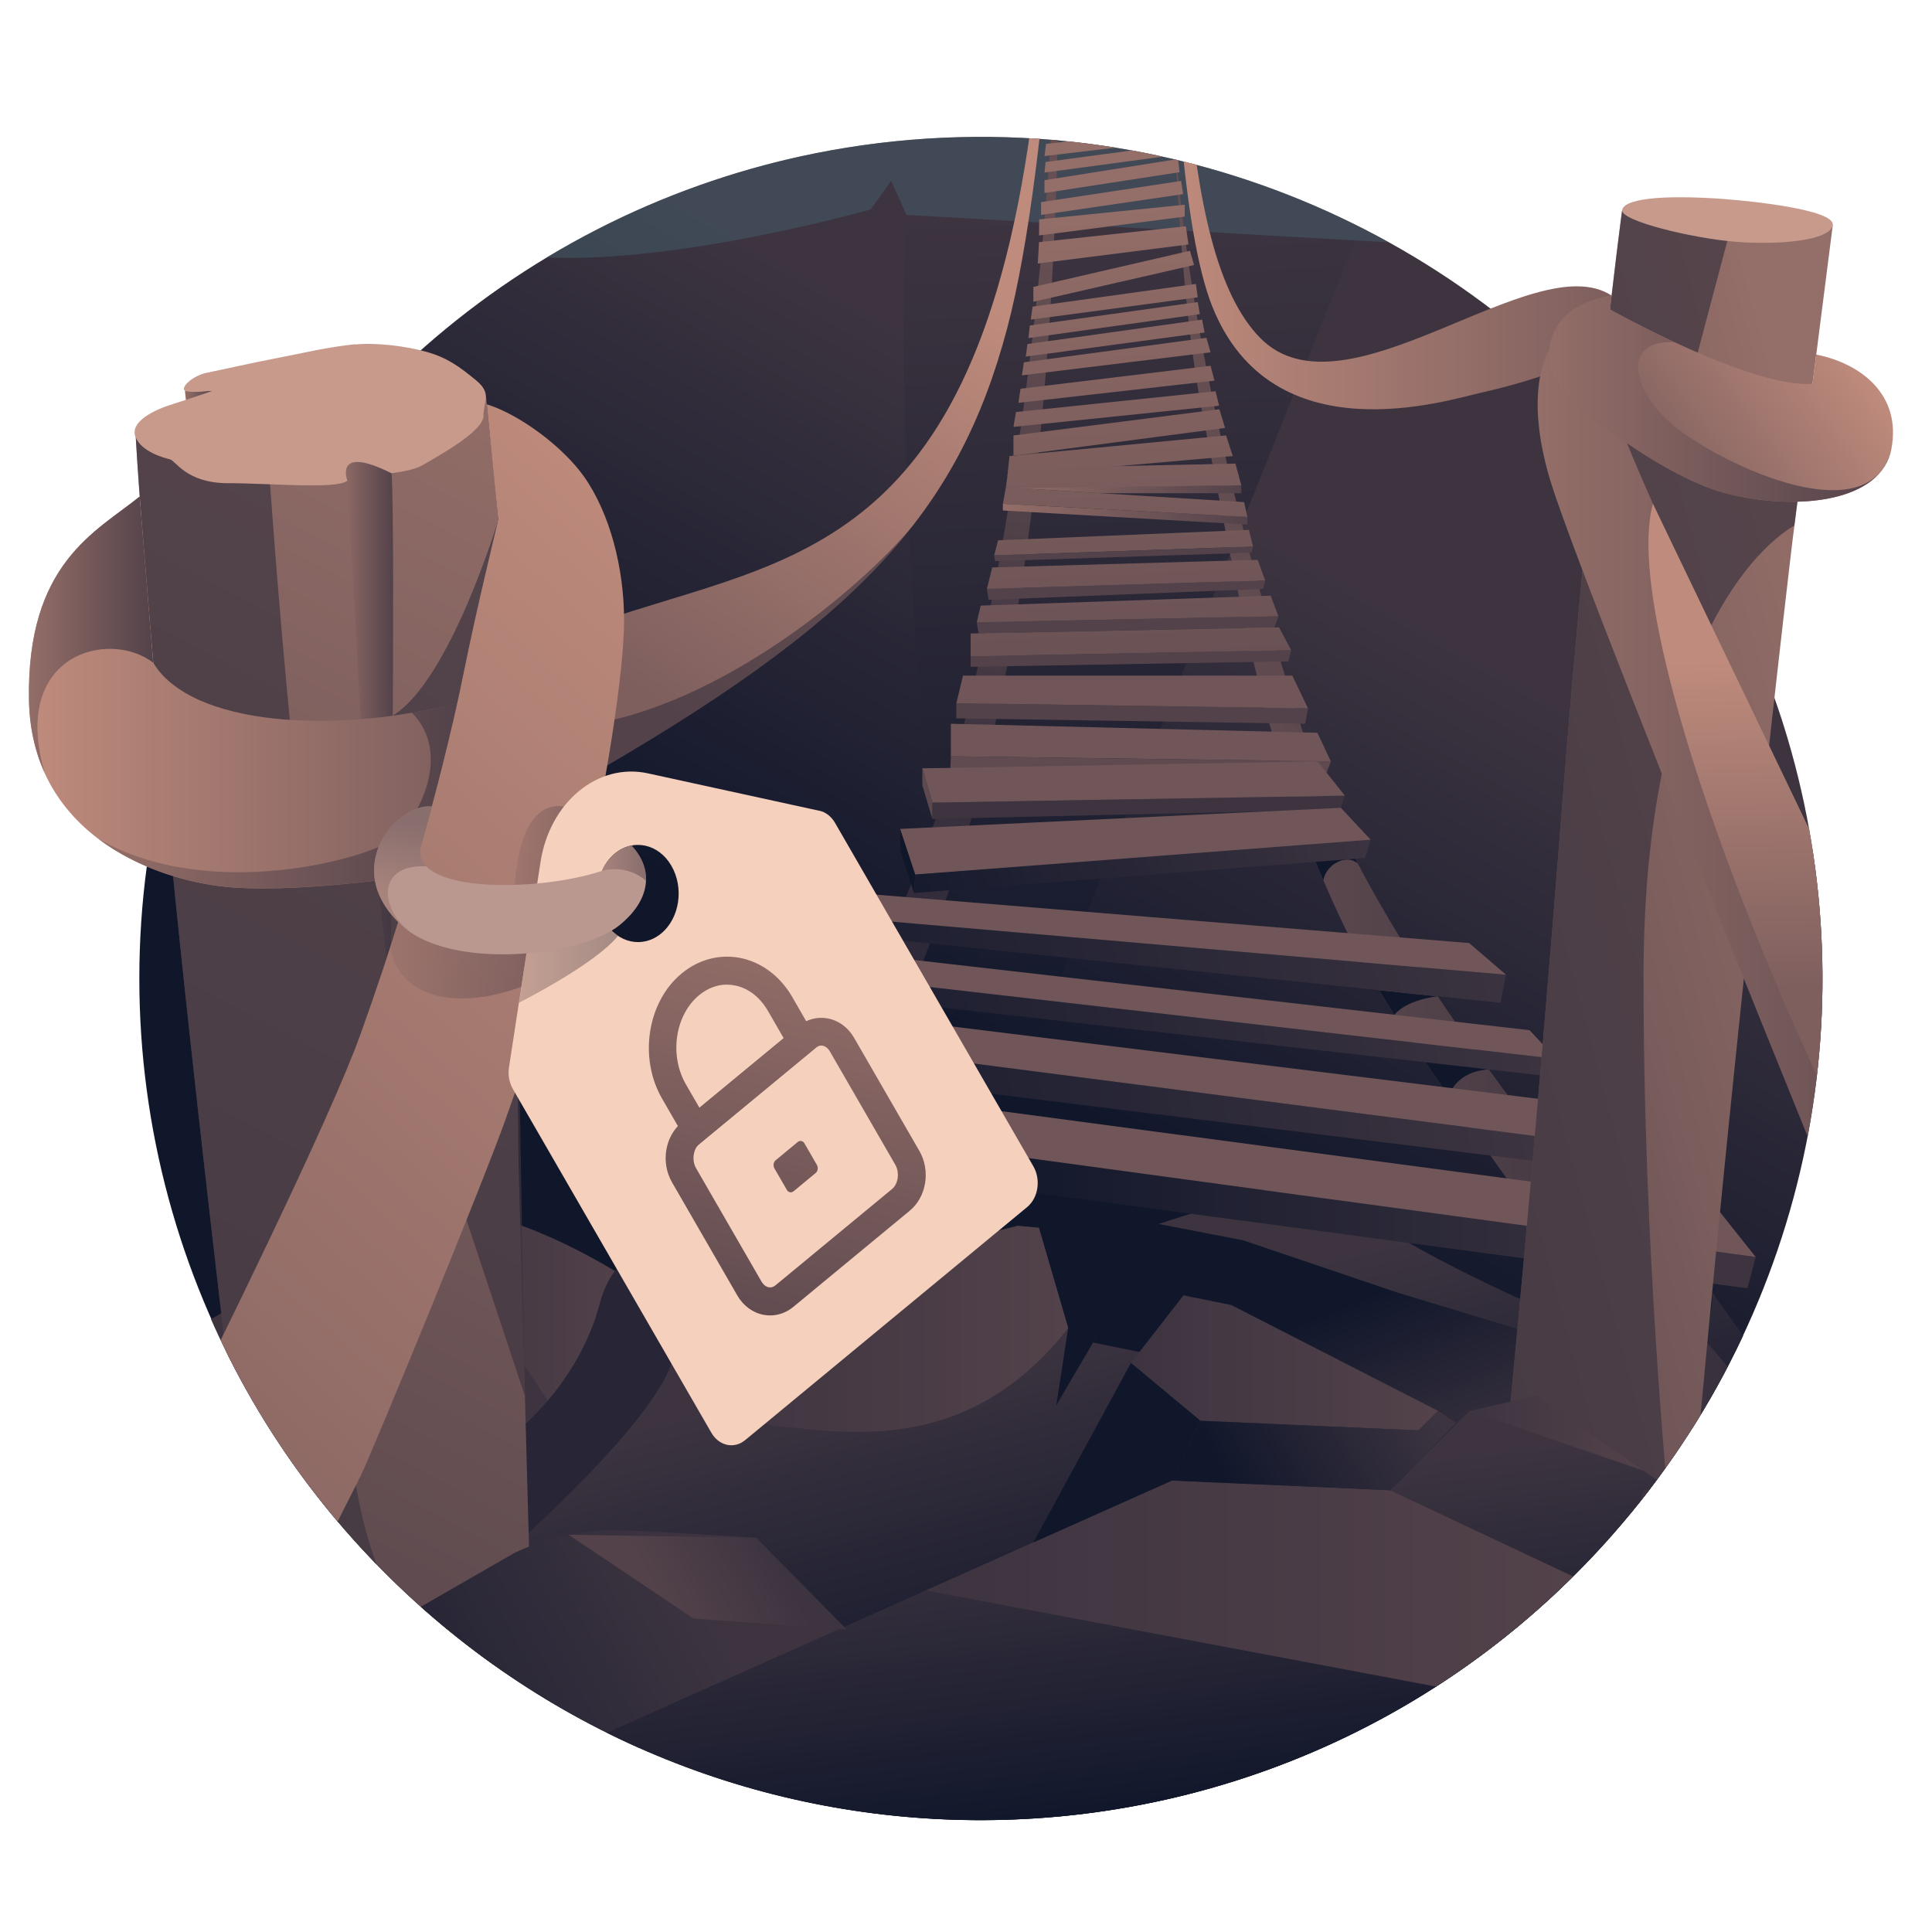 <svg id="Layer_1" data-name="Layer 1" xmlns="http://www.w3.org/2000/svg" xmlns:xlink="http://www.w3.org/1999/xlink" viewBox="0 0 208 208">
  <defs>
    <linearGradient id="linear-gradient" x1="133.59" y1="56.21" x2="102.07" y2="111.56" gradientUnits="userSpaceOnUse">
      <stop offset="0" stop-color="#3d3440"/>
      <stop offset="1" stop-color="#11172b"/>
    </linearGradient>
    <linearGradient id="linear-gradient-2" x1="121.05" y1="22.14" x2="125.11" y2="117.36" xlink:href="#linear-gradient"/>
    <linearGradient id="linear-gradient-3" x1="98.22" y1="146.38" x2="107.55" y2="184.56" xlink:href="#linear-gradient"/>
    <linearGradient id="linear-gradient-4" x1="45.17" y1="141.51" x2="69.06" y2="141.51" gradientUnits="userSpaceOnUse">
      <stop offset="0" stop-color="#3d3440"/>
      <stop offset="1" stop-color="#53424a"/>
    </linearGradient>
    <linearGradient id="linear-gradient-5" x1="90.36" y1="23.16" x2="80" y2="107.96" gradientUnits="userSpaceOnUse">
      <stop offset="0" stop-color="#675053"/>
      <stop offset="1" stop-color="#282536"/>
    </linearGradient>
    <linearGradient id="linear-gradient-6" x1="125.93" y1="89.37" x2="207.12" y2="89.37" xlink:href="#linear-gradient-5"/>
    <linearGradient id="linear-gradient-7" x1="182.95" y1="129.19" x2="105.01" y2="128.94" xlink:href="#linear-gradient"/>
    <linearGradient id="linear-gradient-8" x1="164.18" y1="113.68" x2="73.56" y2="127.15" xlink:href="#linear-gradient"/>
    <linearGradient id="linear-gradient-9" x1="166.44" y1="100.56" x2="71.57" y2="123.61" gradientUnits="userSpaceOnUse">
      <stop offset="0" stop-color="#3d3440"/>
      <stop offset="1" stop-color="#11172b"/>
    </linearGradient>
    <linearGradient id="linear-gradient-10" x1="164.81" y1="93.87" x2="69.94" y2="116.93" xlink:href="#linear-gradient-9"/>
    <linearGradient id="linear-gradient-11" x1="107.97" y1="55.36" x2="134.3" y2="55.36" gradientUnits="userSpaceOnUse">
      <stop offset="0" stop-color="#946e68"/>
      <stop offset="1" stop-color="#53424a"/>
    </linearGradient>
    <linearGradient id="linear-gradient-12" x1="108.29" y1="52.68" x2="133.64" y2="52.68" xlink:href="#linear-gradient-11"/>
    <linearGradient id="linear-gradient-13" x1="120.22" y1="22.46" x2="123.35" y2="96.02" xlink:href="#linear-gradient-11"/>
    <linearGradient id="linear-gradient-14" x1="97.2" y1="23.44" x2="100.33" y2="97" xlink:href="#linear-gradient-11"/>
    <linearGradient id="linear-gradient-15" x1="148.29" y1="86.71" x2="92.35" y2="101.07" xlink:href="#linear-gradient-9"/>
    <linearGradient id="linear-gradient-16" x1="119.72" y1="22.48" x2="122.85" y2="96.04" xlink:href="#linear-gradient-11"/>
    <linearGradient id="linear-gradient-17" x1="119.52" y1="22.49" x2="122.65" y2="96.05" xlink:href="#linear-gradient-11"/>
    <linearGradient id="linear-gradient-18" x1="119.51" y1="22.49" x2="122.64" y2="96.05" xlink:href="#linear-gradient-11"/>
    <linearGradient id="linear-gradient-19" x1="119.38" y1="22.01" x2="122.51" y2="95.57" xlink:href="#linear-gradient-11"/>
    <linearGradient id="linear-gradient-20" x1="119.75" y1="22.48" x2="122.88" y2="96.04" xlink:href="#linear-gradient-11"/>
    <linearGradient id="linear-gradient-21" x1="119.7" y1="22.48" x2="122.83" y2="96.04" xlink:href="#linear-gradient-11"/>
    <linearGradient id="linear-gradient-22" x1="119.41" y1="22.49" x2="122.54" y2="96.06" xlink:href="#linear-gradient-11"/>
    <linearGradient id="linear-gradient-23" x1="119.43" y1="22.49" x2="122.56" y2="96.05" xlink:href="#linear-gradient-11"/>
    <linearGradient id="linear-gradient-24" x1="119.23" y1="22.5" x2="122.36" y2="96.06" xlink:href="#linear-gradient-11"/>
    <linearGradient id="linear-gradient-25" x1="119.36" y1="22.5" x2="122.49" y2="96.06" xlink:href="#linear-gradient-11"/>
    <linearGradient id="linear-gradient-26" x1="119.47" y1="22.49" x2="122.6" y2="96.05" xlink:href="#linear-gradient-11"/>
    <linearGradient id="linear-gradient-27" x1="119.44" y1="22.49" x2="122.57" y2="96.05" xlink:href="#linear-gradient-11"/>
    <linearGradient id="linear-gradient-28" x1="119.41" y1="22.49" x2="122.54" y2="96.06" xlink:href="#linear-gradient-11"/>
    <linearGradient id="linear-gradient-29" x1="119.5" y1="22.49" x2="122.63" y2="96.05" xlink:href="#linear-gradient-11"/>
    <linearGradient id="linear-gradient-30" x1="119.56" y1="22.49" x2="122.69" y2="96.05" xlink:href="#linear-gradient-11"/>
    <linearGradient id="linear-gradient-31" x1="119.63" y1="22.48" x2="122.76" y2="96.05" xlink:href="#linear-gradient-11"/>
    <linearGradient id="linear-gradient-32" x1="119.65" y1="22.48" x2="122.78" y2="96.05" xlink:href="#linear-gradient-11"/>
    <linearGradient id="linear-gradient-33" x1="119.75" y1="22.48" x2="122.88" y2="96.04" xlink:href="#linear-gradient-11"/>
    <linearGradient id="linear-gradient-34" x1="119.84" y1="22.48" x2="122.97" y2="96.04" xlink:href="#linear-gradient-11"/>
    <linearGradient id="linear-gradient-35" x1="120.01" y1="22.47" x2="123.14" y2="96.03" xlink:href="#linear-gradient-11"/>
    <linearGradient id="linear-gradient-36" x1="120.02" y1="22.47" x2="123.15" y2="96.03" xlink:href="#linear-gradient-11"/>
    <linearGradient id="linear-gradient-37" x1="120.03" y1="22.47" x2="123.16" y2="96.03" xlink:href="#linear-gradient-11"/>
    <linearGradient id="linear-gradient-38" x1="120.1" y1="22.46" x2="123.23" y2="96.03" xlink:href="#linear-gradient-11"/>
    <linearGradient id="linear-gradient-39" x1="120.53" y1="22.45" x2="123.66" y2="96.01" xlink:href="#linear-gradient-11"/>
    <linearGradient id="linear-gradient-40" x1="120.51" y1="22.45" x2="123.64" y2="96.01" xlink:href="#linear-gradient-11"/>
    <linearGradient id="linear-gradient-41" x1="120.9" y1="22.43" x2="124.03" y2="95.99" xlink:href="#linear-gradient-11"/>
    <linearGradient id="linear-gradient-42" x1="120.88" y1="22.43" x2="124.01" y2="95.99" xlink:href="#linear-gradient-11"/>
    <linearGradient id="linear-gradient-43" x1="125.8" y1="-.65" x2="173.51" y2="-.65" gradientUnits="userSpaceOnUse">
      <stop offset="0" stop-color="#bf8b7c"/>
      <stop offset="1" stop-color="#7e5f5e"/>
    </linearGradient>
    <linearGradient id="linear-gradient-44" x1="94.31" y1="24.58" x2="63.51" y2="70.89" xlink:href="#linear-gradient-43"/>
    <linearGradient id="linear-gradient-45" x1="75.79" y1="143.07" x2="115" y2="143.07" xlink:href="#linear-gradient-4"/>
    <linearGradient id="linear-gradient-46" x1="148.46" y1="163.56" x2="140" y2="142.49" xlink:href="#linear-gradient"/>
    <linearGradient id="linear-gradient-47" x1="121.76" y1="146.73" x2="154.82" y2="146.73" xlink:href="#linear-gradient-4"/>
    <linearGradient id="linear-gradient-48" x1="191.82" y1="153.59" x2="207.12" y2="153.59" xlink:href="#linear-gradient-4"/>
    <linearGradient id="linear-gradient-49" x1="203.37" y1="85.88" x2="130.39" y2="105.34" gradientUnits="userSpaceOnUse">
      <stop offset="0" stop-color="#946e68"/>
      <stop offset="1" stop-color="#53434a"/>
    </linearGradient>
    <linearGradient id="linear-gradient-50" x1="165.55" y1="95.82" x2="220.06" y2="95.82" xlink:href="#linear-gradient-11"/>
    <linearGradient id="linear-gradient-51" x1="198.12" y1="70.83" x2="198.79" y2="106.32" xlink:href="#linear-gradient-43"/>
    <linearGradient id="linear-gradient-52" x1="70.39" y1="47.11" x2=".82" y2="180.42" xlink:href="#linear-gradient-49"/>
    <linearGradient id="linear-gradient-53" x1="36.5" y1="78.04" x2="42.32" y2="78.04" xlink:href="#linear-gradient-11"/>
    <linearGradient id="linear-gradient-54" x1="19.91" y1="44.3" x2="22.97" y2="44.3" xlink:href="#linear-gradient-49"/>
    <linearGradient id="linear-gradient-55" x1="74.09" y1="169.32" x2="25.26" y2="195.44" xlink:href="#linear-gradient"/>
    <linearGradient id="linear-gradient-56" x1="3.11" y1="74.55" x2="49.23" y2="74.55" xlink:href="#linear-gradient-43"/>
    <linearGradient id="linear-gradient-57" x1="10.66" y1="85.66" x2="49.23" y2="85.66" xlink:href="#linear-gradient-11"/>
    <linearGradient id="linear-gradient-58" x1="3.11" y1="68.32" x2="16.49" y2="68.32" xlink:href="#linear-gradient-11"/>
    <linearGradient id="linear-gradient-59" x1="88.7" y1="65.32" x2="-7.6" y2="172.69" xlink:href="#linear-gradient-43"/>
    <linearGradient id="linear-gradient-60" x1="55.35" y1="93.91" x2="63.63" y2="93.91" gradientUnits="userSpaceOnUse">
      <stop offset="0" stop-color="#946e68"/>
      <stop offset="1" stop-color="#53434a"/>
    </linearGradient>
    <linearGradient id="linear-gradient-61" x1="41.99" y1="102.17" x2="58.1" y2="102.17" xlink:href="#linear-gradient-60"/>
    <linearGradient id="linear-gradient-62" x1="55.87" y1="103.56" x2="66.54" y2="103.56" xlink:href="#linear-gradient-60"/>
    <linearGradient id="linear-gradient-63" x1="90.66" y1="102.44" x2="79.71" y2="153.15" xlink:href="#linear-gradient-11"/>
    <linearGradient id="linear-gradient-64" x1="90.66" y1="102.44" x2="79.71" y2="153.15" xlink:href="#linear-gradient-11"/>
    <linearGradient id="linear-gradient-65" x1="81.54" y1="100.47" x2="70.59" y2="151.18" xlink:href="#linear-gradient-11"/>
    <linearGradient id="linear-gradient-66" x1="42.53" y1="96.01" x2="44.01" y2="88.42" xlink:href="#linear-gradient-60"/>
    <linearGradient id="linear-gradient-67" x1="64.81" y1="92.93" x2="69.54" y2="92.93" xlink:href="#linear-gradient-60"/>
    <linearGradient id="linear-gradient-68" x1="196.66" y1="34.31" x2="176.29" y2="49.24" xlink:href="#linear-gradient-43"/>
    <linearGradient id="linear-gradient-69" x1="166.74" y1="42.92" x2="203.64" y2="42.92" xlink:href="#linear-gradient-11"/>
    <linearGradient id="linear-gradient-70" x1="110.5" y1="162.25" x2="114.54" y2="195.74" xlink:href="#linear-gradient"/>
    <linearGradient id="linear-gradient-71" x1="158.17" y1="154.3" x2="176.95" y2="154.3" xlink:href="#linear-gradient-4"/>
    <linearGradient id="linear-gradient-72" x1="99.67" y1="170.83" x2="169.68" y2="170.83" xlink:href="#linear-gradient-4"/>
    <linearGradient id="linear-gradient-73" x1="173.96" y1="170.29" x2="207.12" y2="170.29" xlink:href="#linear-gradient-4"/>
    <linearGradient id="linear-gradient-74" x1="153.29" y1="149.39" x2="132.54" y2="160.35" xlink:href="#linear-gradient"/>
    <linearGradient id="linear-gradient-75" x1="83.11" y1="166.64" x2="71.27" y2="172.97" xlink:href="#linear-gradient-4"/>
    <clipPath id="clippath">
      <path d="M12.37 36.3c3.13-3.56 35.19-.55 35.19-.55 1.21-1.01 2.45-1.99 3.7-2.93C81.85 9.85 124.21 8.51 156.3 30.23c0 0 13.53-14.78 16.46-12.2 0 0 28.92-.29 33.25 6.25 2.92 4.41.8 24.48-4.23 38.76-3.11 8.85-9.73 15.13-9.73 15.13 9.15 29.21 3.28 62.34-18.41 87.01-33.05 37.58-90.3 41.26-127.88 8.21C23.71 154 13.33 126.27 15.2 99.07c.1-1.46.24-2.92.41-4.37C8.45 96.74-1 80.13 1.7 66.57c1.7-8.55 3.75-22.42 10.65-30.27Z" fill="none"/>
    </clipPath>
    <style>
      .cls-3{fill:#ba978f}.cls-15{fill:#3d3440}.cls-16{fill:#c79a8c}.cls-23{fill:#53424a}.cls-24{fill:#11172b}.cls-86{fill:#705658}.cls-15{opacity:.7}
    </style>
  </defs>
  <g clip-path="url(#clippath)">
    <circle cx="105.61" cy="105.34" r="90.61" fill="url(#linear-gradient)"/>
    <path d="M97.6 23.14c-1.26 23.02 1.69 54.78 1.69 54.78l9.81 40.12 36.79-92.16-48.3-2.74Z" fill="url(#linear-gradient-2)"/>
    <path d="M149.53 26.09C121.1 10.3 86.36 11.13 58.84 27.72c14.46.65 34.89-5.17 34.89-5.17l2.22-3.07 1.65 3.66 51.93 2.95Z" fill="#43616d" opacity=".48"/>
    <path d="M6.53 151.3s36.56-21.19 38.64-21.4c2.08-.21 18.49 6.84 18.49 6.84l5.4 1.88 23.06-6.44 10.8 1.45 6.65-1.66 2.28.21 3.15 10.8-1.28 8.31s8.31-14.15 8.52-14.55 2.49-4.97 2.49-4.97 14.96-4.78 15.37-4.78l11.66 6.85s7.69 4.57 20.65 9.76c12.97 5.19 11.92-4.47 11.92-4.47l7.49 10.49 15.3-2.91v55.73H3.11l3.42-51.16Z" fill="url(#linear-gradient-3)"/>
    <path d="m69.06 138.63-8.52 14.54-15.37-23.26s8.72-1.25 23.89 8.72Z" fill="url(#linear-gradient-4)"/>
    <path d="M49.23 158.33c9.62-4.75 13.99-12.79 15.3-17.86 1.87-7.27 7.9-6.4 7.9-6.4 17.69-19.68 27.46-36.12 33.6-65.75 8.41-40.57 8.08-77.92 8.41-87.63-.94 40.63 2.42 112.89-34.04 154.77l-4.62 1.29s-1.52 1.16-3.23 9.15-23.33 25.93-23.33 25.93v-13.49Z" fill="url(#linear-gradient-5)"/>
    <path d="M207.12 171.03c-29.2-32.49-58.16-65.9-66.12-89.97-17.05-51.58-14.74-75.63-14.95-86.5-.21-10.88-.58 30.15 3.43 50.07s6.78 38.65 16.39 57.4 61.26 83.96 61.26 83.96v-14.96Z" fill="url(#linear-gradient-6)"/>
    <path class="cls-24" d="M146.17 92.96c-1.19-1.08-3.4.09-3.7 1.82l-.83-1.99 3.88-1.08.65 1.25ZM160.28 115.13c-3.67.25-4.3 2.91-4.3 2.91l-2.76-4.05 7.05 1.13ZM154.78 107.26c-3.63.47-4.66 2-4.66 2l-1.65-2.65 6.32.66ZM98.4 96.14l-1.49-4.59v-2.32l1.63 4.92-.14 1.99z"/>
    <path fill="url(#linear-gradient-7)" d="M71.37 119.33v3.73l116.76 15.64.89-3.37-117.65-16z"/>
    <path fill="url(#linear-gradient-8)" d="M80.41 111.35v3.14l96.95 12.01.71-2.55-97.66-12.6z"/>
    <path fill="url(#linear-gradient-9)" d="M85.41 104.58v2.08l82.15 9.3V114l-82.15-9.42z"/>
    <path fill="url(#linear-gradient-10)" d="M90.21 98.72v1.82l71.32 7.42.61-3.02-71.93-6.22z"/>
    <path class="cls-23" d="m102.96 75.71 37.86.55-.3 1.66-37.56-.58v-1.63zM139.01 70l-.3 1.2-34.21.59v-1.13l34.51-.66zM137.64 66.34l-.43 1.2-31.86.64-.19-1.18 32.48-.66zM136.21 62.49l-.23.91-29.54 1.18-.19-1.18 29.96-.91z"/>
    <path fill="url(#linear-gradient-11)" d="M107.97 54.24v.72l26.33 1.52v-.83l-26.33-1.41z"/>
    <path fill="url(#linear-gradient-12)" d="M133.64 52.25v.85h-15.26l-10.09-.63 25.35-.22z"/>
    <path class="cls-86" d="m74.87 115.24 109.8 14.62 4.35 5.47-117.65-16 3.5-4.09zM80.41 111.35l97.66 12.6-4.11-4.62-92.12-11.37-1.43 3.39zM86.83 102.03l-1.42 2.55 82.15 9.42-2.89-3.09-77.84-8.88zM158.17 101.53l3.97 3.41-71.93-6.22 1.92-2.58 66.04 5.39zM102.37 77.92v3.5l40.91.55-1.45-3.08-39.46-.97z"/>
    <path fill="url(#linear-gradient-13)" d="m143.28 81.97-.62 1.64-40.37-.3.08-1.89 40.91.55z"/>
    <path fill="#3d3440" d="M100.38 86.41v1.76l43.91-1.02.5-1.49-44.41.75z"/>
    <path class="cls-86" d="m100.38 86.41 44.41-.75-2.94-3.69-42.55.75 1.08 3.69z"/>
    <path fill="url(#linear-gradient-14)" d="M99.3 82.72v1.83l1.08 3.62v-1.76l-1.08-3.69z"/>
    <path class="cls-86" d="m96.91 89.23 1.63 4.93s49.3-3.48 49.03-3.75-3.21-3.44-3.21-3.44l-47.45 2.27Z"/>
    <path fill="url(#linear-gradient-15)" d="m98.54 94.15-.14 1.99 48.57-3.77.61-1.97-49.04 3.75z"/>
    <path class="cls-86" d="m140.82 76.26-1.69-3.52h-35.45l-.72 2.97 37.86.55z"/>
    <path fill="url(#linear-gradient-16)" d="m104.5 70.66 34.51-.66-1.31-2.46-33.2.66v2.46z"/>
    <path fill="url(#linear-gradient-17)" d="m105.16 67 32.48-.66-.84-2.21-31.22 1.07-.42 1.8z"/>
    <path fill="url(#linear-gradient-18)" d="m106.82 61.09-.57 2.31 29.96-.91-.81-2.22-28.58.82z"/>
    <path fill="url(#linear-gradient-19)" d="m134.46 57.05.44 1.79-27.87.95.43-1.62 27-1.12z"/>
    <path class="cls-23" d="m134.9 58.84-.15.66-27.62.91-.1-.62 27.87-.95z"/>
    <path fill="url(#linear-gradient-20)" d="m107.97 54.24 26.33 1.41-.36-1.59-25.65-1.59-.32 1.77z"/>
    <path fill="url(#linear-gradient-21)" d="m109.69 52.56 23.95-.31-.63-2.34-24.43.52-.29 2.04 1.4.09z"/>
    <path fill="url(#linear-gradient-22)" d="M108.68 49.1 132 46.88l.72 2.22-24.26 2.13.22-2.13z"/>
    <path fill="url(#linear-gradient-23)" d="M109.11 46.88v2.18l22.78-2.99-.61-2.01-22.17 2.82z"/>
    <path fill="url(#linear-gradient-24)" d="m109.11 45.96 22.14-2.28-.38-1.56-21.49 2.24-.27 1.6z"/>
    <path fill="url(#linear-gradient-25)" d="m109.87 41.85-.23 1.52 21.11-2.39-.42-1.6-20.46 2.47z"/>
    <path fill="url(#linear-gradient-26)" d="m110.02 40.41 20.31-2.48-.45-1.56-19.65 2.64-.21 1.4z"/>
    <path fill="url(#linear-gradient-27)" d="m110.43 38.39 19.26-2.59-.27-1.39-18.8 2.63-.19 1.35z"/>
    <path fill="url(#linear-gradient-28)" d="m110.72 36.4 18.46-2.58-.23-1.3-18.08 2.52-.15 1.36z"/>
    <path fill="url(#linear-gradient-29)" d="m111.17 33.01 17.58-2.44.2 1.44-17.98 2.4.2-1.4z"/>
    <path fill="url(#linear-gradient-30)" d="M111.25 30.89 128.11 27l.44 1.53-17.3 3.96v-1.6z"/>
    <path fill="url(#linear-gradient-31)" d="m111.73 28.37 16.22-2.05-.28-1.96-15.81 1.71-.13 2.3z"/>
    <path fill="url(#linear-gradient-32)" d="m111.86 25.35 15.69-2.03v-1.28l-15.67 1.58-.02 1.73z"/>
    <path fill="url(#linear-gradient-33)" d="M112.08 21.76v1.38l15.3-2.24-.22-1.42-15.08 2.28z"/>
    <path fill="url(#linear-gradient-34)" d="M112.45 19.4v1.38l14.54-2.24-.16-1.42-14.38 2.28z"/>
    <path fill="url(#linear-gradient-35)" d="m127.11 15.49-14.54 1.95-.12 1.14 14.54-1.96.12-1.13z"/>
    <path fill="url(#linear-gradient-36)" d="m112.62 15.49 14.37-1.67v1.27l-14.54 1.71.17-1.31z"/>
    <path fill="url(#linear-gradient-37)" d="m112.62 14.92 14.02-2.14v-1.47l-14.02 2.14v1.47z"/>
    <path fill="url(#linear-gradient-38)" d="m112.86 12.71 13.58-1.87-.23-2.04-13.35 1.96v1.95z"/>
    <path fill="url(#linear-gradient-39)" d="m112.99 10.06 13.93-2.34-.11-1.57-13.82 1.96v1.95z"/>
    <path fill="url(#linear-gradient-40)" d="m113.18 7.44 13.26-1.98-.05-2.12-13.03 2.05-.18 2.05z"/>
    <path fill="url(#linear-gradient-41)" d="m113.51 4.64 13.13-3.1-.2-1.37-12.93 2.78v1.69z"/>
    <path fill="url(#linear-gradient-42)" d="M113.51 2.15 126.44.17l-.16-1.4L113.51.53v1.62z"/>
    <path d="m166.74 38.97-.6 1.44s-2.7.97-6.53 1.83-22.62 6.93-29.09-9.23c-6.46-16.16-4.42-78.36-4.42-78.36.86 43.6.46 72.42 9.56 81.72 9.1 9.3 29.5-10.02 37.84-4.55l-.17 1.5-6.59 5.65Z" fill="url(#linear-gradient-43)"/>
    <path d="M115-44.76c-.46 21.69-1.63 37.36-3.42 53.57-5.65 51.29-26.43 50.97-47.24 58.21L62.43 84.1c29.91-17.08 40.74-28.8 46.03-48.86 4.67-17.72 6.52-55.39 6.52-80Z" fill="url(#linear-gradient-44)"/>
    <path d="M62.44 84.11c17.76-10.14 28.79-18.4 35.93-27.63-5.77 6.97-20.86 19.49-35.26 21.57l-.68 6.06Z" opacity=".49" fill="#282536"/>
    <path d="m92.12 132.19-16.32 4.56v5.62l3.24 1.45s-2.41 9.14 4.92 9.76 20.27 3.12 31.04-10.59l-3.15-10.8-2.28-.21-6.65 1.66-10.8-1.45Z" fill="url(#linear-gradient-45)"/>
    <path fill="url(#linear-gradient-46)" d="m151.76 158.33-22.26-11.39-11.82-2.4 7.05-12.77 9.14 1.77 16.69 5.66 12.81 3.87-.74 7.84-4.46 1.01-6.41 6.41z"/>
    <path fill="url(#linear-gradient-47)" d="m127.41 139.46-5.65 7.27 7.48 6.23 23.47 1.04 2.11-2.11-22.26-11.39-5.15-1.04z"/>
    <path fill="url(#linear-gradient-48)" d="m191.82 149.64 7.06 10.8 8.24-13.71-15.3 2.91z"/>
    <path d="M182.2 162.02c4.8-53.64 10.76-103.64 10.76-103.64l4.36-34.16-22.68-1.6s-3.49 26.02-6.54 65.12c-3.05 39.1-5.96 68.17-5.96 68.17s12.79 11.05 20.06 6.11Z" fill="url(#linear-gradient-49)"/>
    <path class="cls-15" d="m181.16 44.06 5.46-20.59-11.98-.84s-.92 6.86-2.23 18.84c4.34 1.44 8.75 2.6 8.75 2.6Z"/>
    <path class="cls-15" d="M172.49 40.77c-1.25 11.38-2.87 27.57-4.39 46.98-3.05 39.1-5.96 68.17-5.96 68.17s10.23 8.83 17.59 7.16c-.03-.32-2.88-29.13-2.78-58.65.11-29.68 9.54-43.82 16.23-47.86l.81-6.33-21.51-9.48Z"/>
    <path class="cls-16" d="M185.98 21.45c-7.52-.56-11.19.03-11.34 1.18-.15 1.15 7.55 3.03 12.22 3.4s10.18-.12 10.45-1.8c.27-1.68-9.13-2.61-11.34-2.77Z"/>
    <path d="M173.33 33.31c-8.6 1.14-9.01 10.23-6.31 18.79 4.44 14.07 42.25 106.23 42.25 106.23s12.44-15.28 10.6-16.82c-1.84-1.54-16.23-31.24-27.07-55.1-6.06-13.35-16.58-34.86-19.38-43.33-.93-2.82-.25-8.41-.09-9.77Z" fill="url(#linear-gradient-50)"/>
    <path d="M177.96 54.24c-4.38 15.47 21.7 76.86 37.48 96.02l4.44-8.75-41.92-87.27Z" fill="url(#linear-gradient-51)"/>
    <path d="M52.32 42.65c.98 9.67 1.78 16.01 2.49 32.12S55.82 125 55.82 125l1.48 54.17H28.35s-6.99-56.55-10.06-88.44c-3.07-31.89-3.67-43.71-3.67-43.71l37.71-4.38Z" fill="url(#linear-gradient-52)"/>
    <path class="cls-15" d="m50.22 131.34 6.28 18.92-.63-37.69-5.65 18.77z"/>
    <path d="m37.41 51.74 1.66 30.28 2.97 24.63s.55-48.66.12-55.72c-3.81-2.13-7.37-2.13-4.74.8Z" fill="url(#linear-gradient-53)"/>
    <path class="cls-15" d="m29.08 52.14 2.25-2.71-8.28-3.38-8.44.98s.61 11.82 3.67 43.71 10.06 88.44 10.06 88.44h19.62s-10.61-5.83-10.61-31.76c0-12.6 9.2-54.8 9.2-54.8l-14.22-4.44c-1.49-12.95-2.64-27.55-3.26-36.03Z"/>
    <path fill="url(#linear-gradient-54)" d="m19.91 42.05.45 4.5 2.61-4.5h-3.06z"/>
    <path d="m88.55 173.26-7.11-7.69s-9.04-.62-14.99-.83c-5.95-.21-11.14 2.49-11.14 2.49L34 179.49-.63 192.74l31.91 12.69 43.48-19.92 16.4-10.06-2.62-2.19Z" fill="url(#linear-gradient-55)"/>
    <path class="cls-15" d="M53.64 56s-5.22 17.35-11.36 21.04l8 1L53.64 56Z"/>
    <path d="M15.03 53.46c-4.64 3.77-12.19 7.13-11.91 21.96s14.3 19.67 22.25 20.15 19.03-1.3 19.03-1.3l4.84-18.58c-13.09 3.37-28.6 2.52-32.74-4.33l-1.46-17.89Z" fill="url(#linear-gradient-56)"/>
    <path d="M10.66 90.36c4.66 3.49 10.52 4.95 14.71 5.2 7.95.48 19.03-1.3 19.03-1.3 1.93-6.61 3.59-12.87 4.83-18.58-1.33.34-2.69.64-4.05.89s-.84.15-.84.15c4.44 4.52.63 11.57-2.02 13.63-2.65 2.06-19.74 6.85-31.65 0Z" fill="url(#linear-gradient-57)"/>
    <path d="M3.12 75.41c.06 2.98.68 5.56 1.68 7.78-3.72-12.84 7-15.47 11.69-11.84l-1.46-17.89c-4.64 3.77-12.19 7.13-11.91 21.96Z" fill="url(#linear-gradient-58)"/>
    <path d="M52.41 43.53c3.53 1.09 8.19 4.57 10.45 7.76 2.8 3.96 4.33 9.86 4.33 15.51s-2.02 17.95-4 26.81-6.23 19.51-8.47 26.08-14.79 37.01-15.91 39.25c-1.12 2.24-28.14 55.64-28.14 55.64l-18.47-7.94s40.03-76.98 46.61-95.29 9.93-33 11.19-39.3c1.26-6.3 3.64-16.06 3.64-16.06l-1.23-12.47Z" fill="url(#linear-gradient-59)"/>
    <path d="M63.63 88.62c-2.21-2.6-7.57-4.04-8.24 7.02s5.81 1.69 5.81 1.69l2.42-8.71Z" fill="url(#linear-gradient-60)" opacity=".49"/>
    <path d="M56.8 106c-8.14 3.14-13.81 1.12-14.81-3.97l1.68-5.19 14.43 1.11-1.29 8.05Z" fill="url(#linear-gradient-61)" opacity=".49"/>
    <path d="m88.22 87.29-18.46-4.03c-5.4-1.18-10.58 3.1-11.57 9.56L54.8 114.9c-.13.82.03 1.67.42 2.35l21.36 36.99c.82 1.43 2.46 1.79 3.65.8l30.36-25.09c1.19-.99 1.49-2.94.67-4.37L89.9 88.59c-.4-.69-1-1.16-1.69-1.31ZM71.18 100.5c-1.99 1.64-4.72 1.05-6.09-1.33s-.88-5.64 1.11-7.28 4.72-1.05 6.09 1.33.88 5.64-1.11 7.28Z" fill="#f4d0bd"/>
    <path d="M66.54 100.75c-2.53 3.12-10.67 7.2-10.67 7.2l1.14-7.42 8.08-1.37s.65 1.16 1.46 1.58Z" fill="url(#linear-gradient-62)" opacity=".49"/>
    <path d="M82.92 141.62c-.23 0-.45-.02-.68-.06-1.17-.21-2.22-.97-2.86-2.09l-7.03-12.18c-1.22-2.12-.77-4.94 1.03-6.43l12.54-10.36c.92-.76 2.04-1.06 3.17-.86 1.17.21 2.22.97 2.86 2.09l7.03 12.18c1.22 2.12.77 4.94-1.03 6.43L85.41 140.7c-.73.6-1.6.92-2.49.92Zm5.49-29.05c-.2 0-.4.08-.58.23l-12.54 10.36c-.67.55-.83 1.78-.35 2.61l7.03 12.18c.2.35.49.59.8.64.25.05.5-.03.73-.22l12.54-10.36c.67-.55.83-1.78.35-2.61l-7.03-12.18c-.2-.35-.49-.59-.8-.64-.05 0-.09-.01-.14-.01Z" fill="url(#linear-gradient-63)"/>
    <path d="m87.82 126.28-2.39 1.98c-.24.19-.56.12-.72-.16l-1.34-2.32c-.16-.28-.1-.67.13-.86l2.39-1.98c.24-.19.56-.12.72.16l1.34 2.32c.16.28.1.67-.13.86Z" fill="url(#linear-gradient-64)"/>
    <path d="m74.48 123.83-3.21-5.57c-2.52-4.37-1.58-10.4 2.11-13.45 1.8-1.49 4-2.09 6.2-1.7 2.32.42 4.4 1.95 5.71 4.22l2.96 5.13-13.76 11.37ZM78.27 106c-1.05 0-2.09.39-2.99 1.13-2.61 2.15-3.25 6.48-1.42 9.64l1.44 2.49 9.07-7.49-1.69-2.93c-.88-1.52-2.17-2.5-3.64-2.76-.26-.05-.51-.07-.77-.07Z" fill="url(#linear-gradient-65)"/>
    <path class="cls-3" d="M64.81 93.76c-6.93 2.31-20.99 2.44-19.45-2.8l1.14-4.14c-3.73-.38-9.99 6.64-3.23 12.83 5.29 4.84 19.17 3.35 23.37 0 3.49-2.79 3.72-6.1 1.35-8.62-1.95.4-2.92 2.06-3.18 2.73Z"/>
    <path d="M43.26 99.65c.37.34.78.64 1.23.92-3.56-2.39-4.19-7.56 1.41-7.3-.59-.61-.82-1.37-.54-2.31l1.14-4.14c-3.73-.38-9.99 6.64-3.23 12.83Z" fill="url(#linear-gradient-66)" opacity=".49"/>
    <path class="cls-3" d="M44.93 100.83s.05.03.07.04c-.02-.01-.05-.03-.07-.04Z"/>
    <path d="M69.54 94.83c.06-1.35-.47-2.66-1.55-3.81-1.95.4-2.92 2.06-3.18 2.73 2.83-.72 4.61.97 4.73 1.08Z" fill="url(#linear-gradient-67)" opacity=".49"/>
    <path class="cls-16" d="M38.23 37.06c-3.04.31-5.63.96-8.2 1.45-2.57.48-6.11 1.29-7.72 1.61-1.61.32-2.89 1.61-2.41 1.93s3.05 0 3.05 0-2.25.8-4.34 1.45c-2.09.64-4.66 1.93-4.02 3.54.64 1.61 3.05 2.25 3.7 2.41s1.77 2.57 6.27 2.57 11.71.69 12.84-.27c0 0-1.52-3.94 4.74-.8 1.34-.18 2.57-.43 3.32-.85 2.25-1.29 6.59-3.75 6.59-5.33s.96-2.38-.8-3.83c-1.77-1.45-3.05-2.41-5.3-3.05-2.25-.64-5.5-1.03-7.72-.8Z"/>
    <path d="M173.33 33.31s15.14 8.52 21.8 8.01l.4-3.15c4.93.99 9.19 4.4 8.1 10.15-1.07 5.67-9.93 6.74-17.66 4.83-5.32-1.31-12.46-6.3-17.09-10.19-3.17-2.66-2.77-7.7.79-9.82 1.35-.8 2.73-1.1 3.83-1.32l-.17 1.5Z" fill="url(#linear-gradient-68)"/>
    <path d="M203.64 48.32c-2.37 9.78-19.71.97-23.91-2.89-4.27-3.92-4.91-8.86.53-8.59-3.92-1.83-6.93-3.52-6.93-3.52l.17-1.5c-1.1.22-2.48.52-3.83 1.32-3.56 2.11-3.96 7.15-.79 9.82 4.63 3.89 11.77 8.88 17.09 10.19 7.73 1.91 16.58.84 17.66-4.83Z" fill="url(#linear-gradient-69)"/>
    <path fill="url(#linear-gradient-70)" d="m149.65 160.44 8.52-8.52 7.3-1.66 16.73 11.76 9.83 3.41 15.09 5.6v14.96L20.29 206.64l105.89-47.24 23.47 1.04z"/>
    <path fill="url(#linear-gradient-71)" d="m158.17 151.92 18.78 6.41-11.48-8.07-7.3 1.66z"/>
    <path fill="url(#linear-gradient-72)" d="m99.67 171.23 26.51-11.83 23.47 1.04 20.03 9.43-11.51 12.38-58.5-11.02z"/>
    <path fill="url(#linear-gradient-73)" d="m185.28 158.33-8.33 2.11-2.99 9.55 13.08 12.26 20.08-11.22-8.86-7.74-12.98-4.96z"/>
    <path class="cls-24" d="m121.76 146.73-10.51 19.33 14.93-6.66 3.06-6.44-7.48-6.23z"/>
    <path fill="url(#linear-gradient-74)" d="m129.24 152.96-3.06 6.44 23.47 1.04 7.11-7.27-1.94-1.28-2.11 2.11-23.47-1.04z"/>
    <path fill="url(#linear-gradient-75)" d="m81.44 165.57-20.23-.34 13.45 9.02 16.51 1.2-9.73-9.88z"/>
  </g>
</svg>